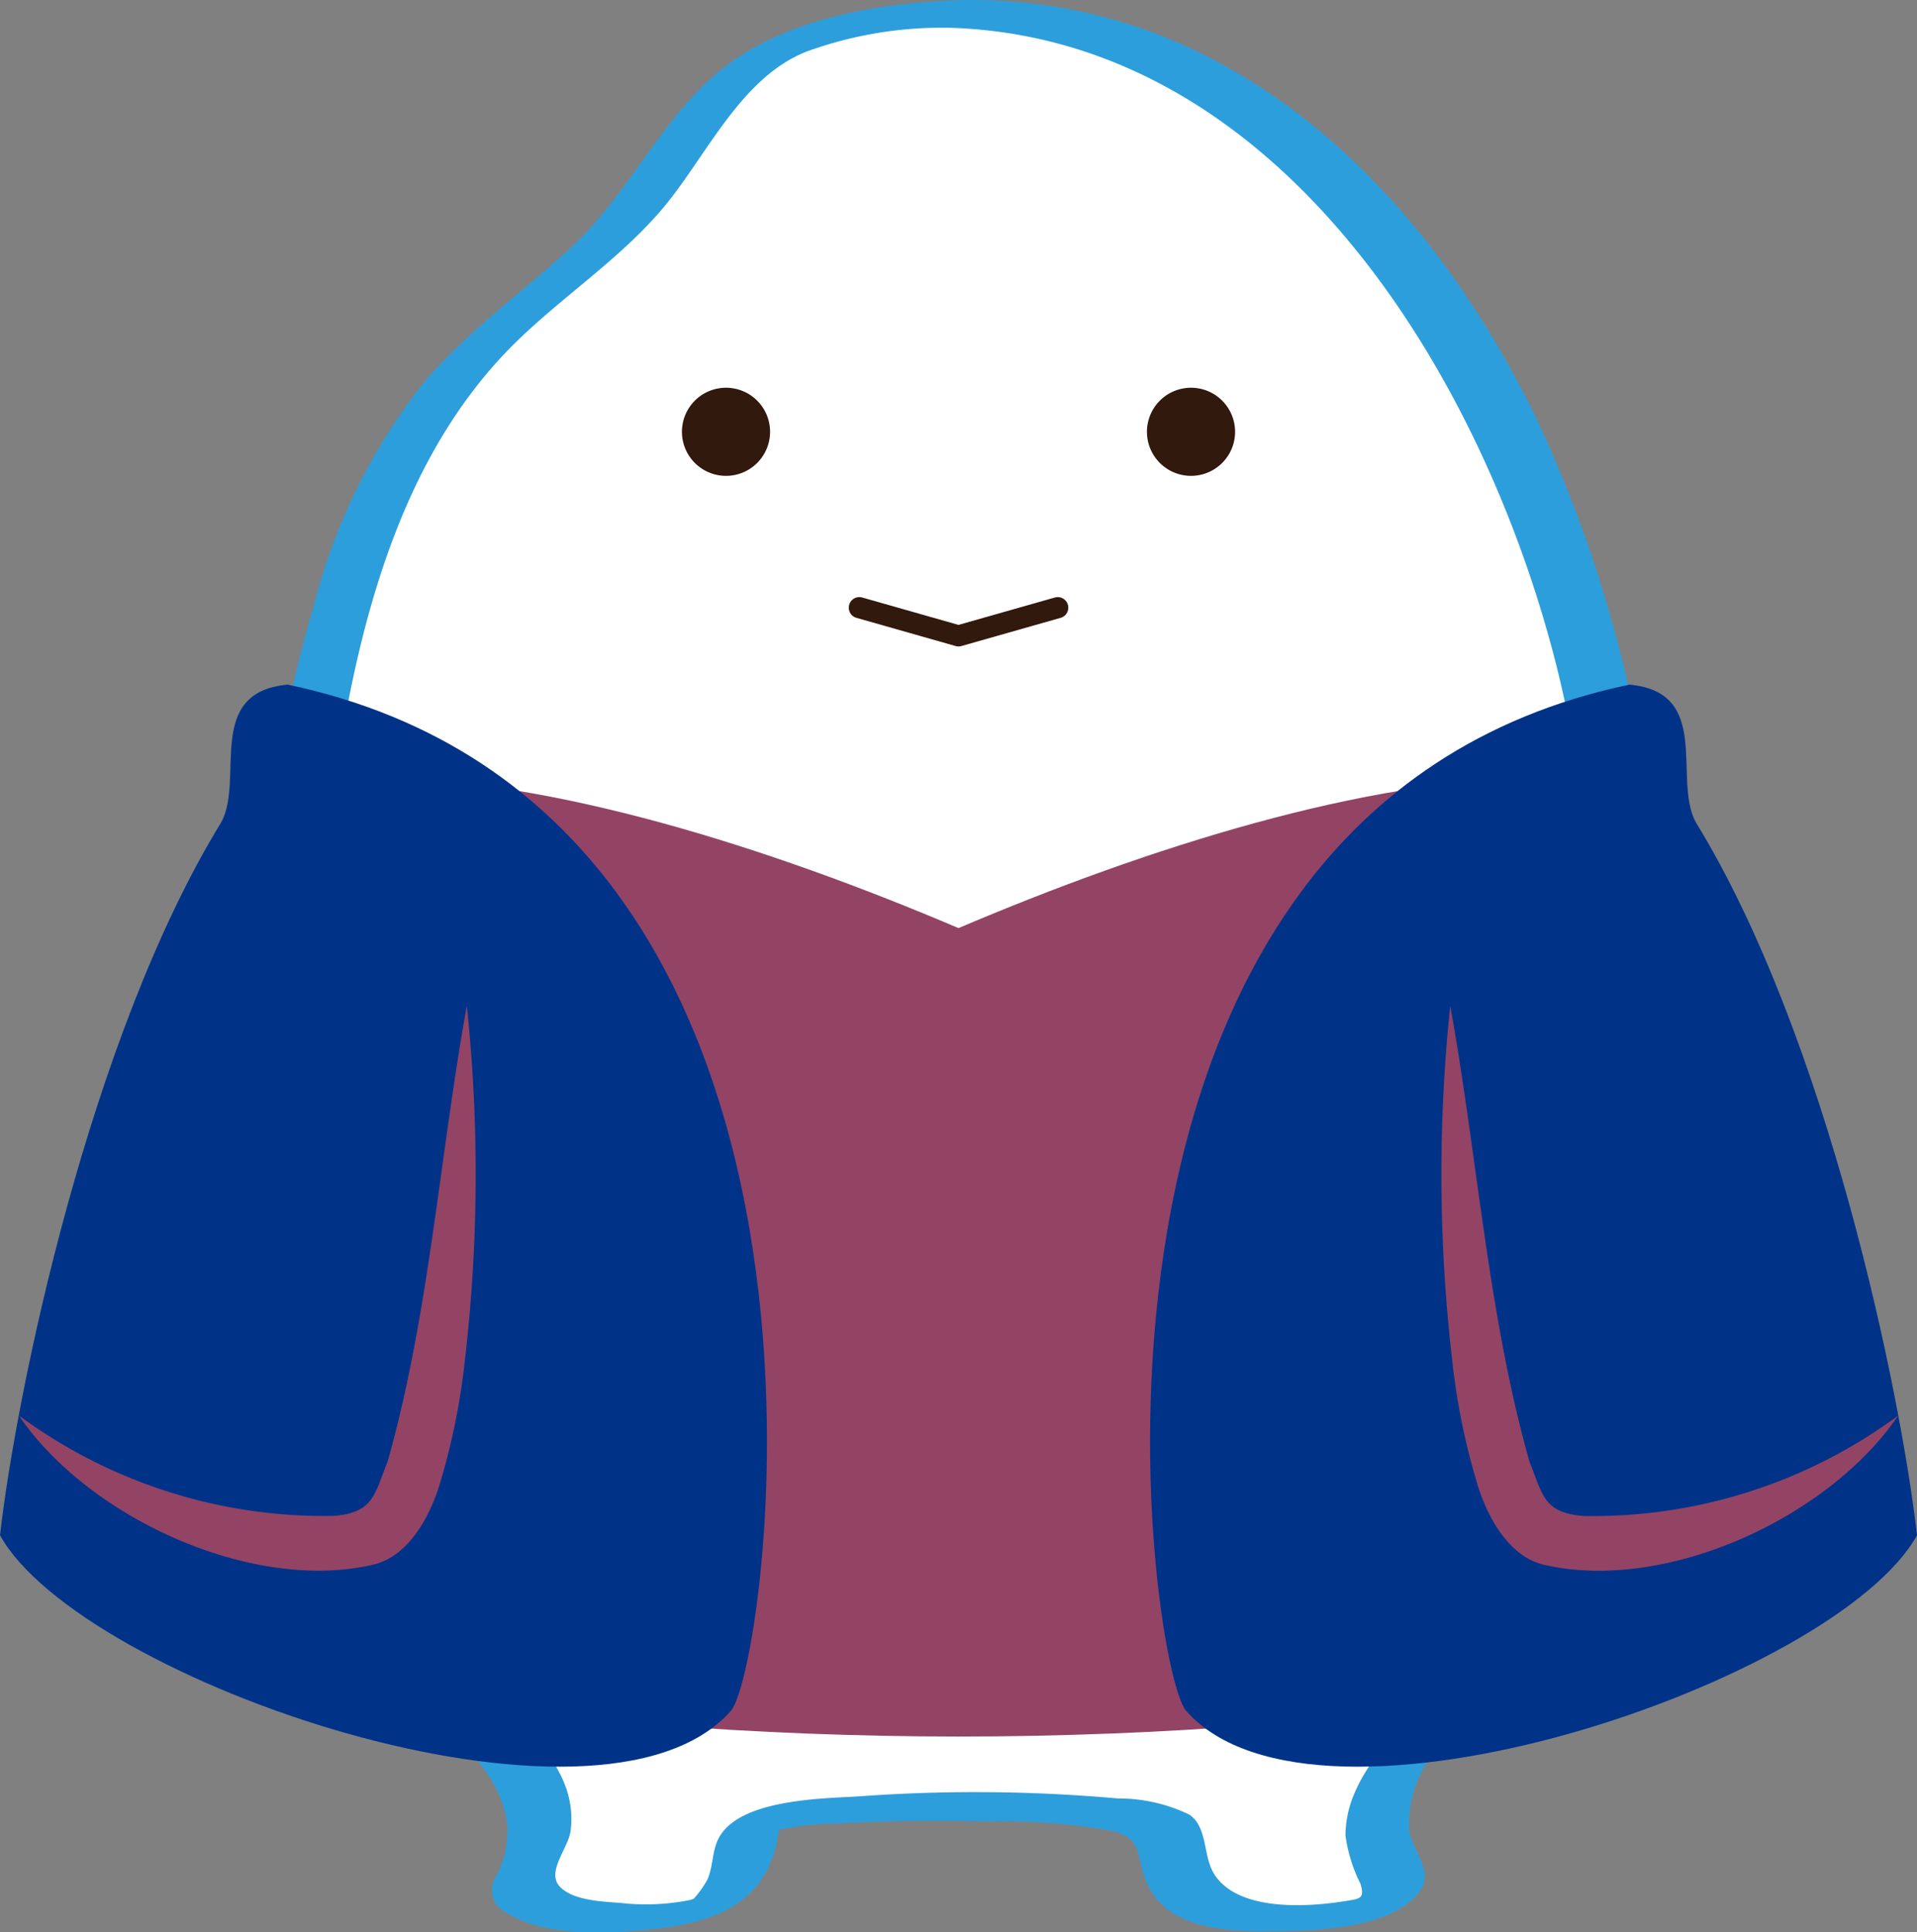 <svg xmlns="http://www.w3.org/2000/svg" width="85.868" height="86.57" viewBox="0 0 85.868 86.57">
  <rect x="0" y="0" width="85.868" height="86.57" fill="#808080" stroke="none"/>
  <g id="Group_3322" data-name="Group 3322" transform="translate(0 0)">
    <path id="Path_6719" data-name="Path 6719" d="M457.871,8.283a21.168,21.168,0,0,0-7.491,1.381c-3.768,1.417-4.927,5.679-8.564,9-3.207,2.929-7.72,5.609-10.139,12.08a61.96,61.96,0,0,0-3.855,21.612c0,14.395,2.1,26.064,9.383,33.2.462.453,3.074,3.242,1.322,5.99-1.457,2.287,6.687,2.5,8.454,1.351,1.349-.874,1.233-2.26,1.507-3.065.326-.958,4.435-1.194,9.384-1.194s9.058.236,9.384,1.194c.274.806.158,2.192,1.507,3.065,1.766,1.145,9.911.936,8.453-1.351-1.752-2.748.86-5.537,1.322-5.99,7.28-7.134,9.382-18.8,9.382-33.2h0c0-24.339-13.454-44.069-30.05-44.069" transform="translate(-414.936 -7.668)" fill="#fff"/>
    <path id="Path_6720" data-name="Path 6720" d="M458.578,7.716c-3.635.042-8.1.7-11.06,2.989-2.816,2.178-4.269,5.673-6.879,8.083-2.2,2.03-4.641,3.751-6.594,6.043a26.717,26.717,0,0,0-4.951,10.057c-2.45,8.235-2.9,16.763-2.359,25.3.439,6.961,1.56,14.229,5.046,20.382a25.917,25.917,0,0,0,2.6,3.778c.767.925,1.717,1.709,2.4,2.7a5.816,5.816,0,0,1,.931,2.025,4.182,4.182,0,0,1-.478,2.757,1.11,1.11,0,0,0,.492,1.574c1.749,1.113,4.591.945,6.55.741,2.624-.274,4.939-1.056,5.563-3.871a2.52,2.52,0,0,1,.156-.648c-.037.067-.336.148.01.054a12.664,12.664,0,0,1,2.524-.269c2.277-.132,4.567-.135,6.848-.091a26.908,26.908,0,0,1,5.44.417c1.475.338,1.062,1.107,1.594,2.331.956,2.2,3.889,2.194,5.932,2.168,1.806-.024,5.082-.153,6.289-1.783.687-.926-.323-1.756-.462-2.727a5.133,5.133,0,0,1,1.525-3.958,32,32,0,0,0,5.043-6.883c3.219-6.306,4.186-13.583,4.548-20.57.108-2.094.149-4.19.153-6.288l-2.318.993h0c.55,0,2.32-.184,2.317-.993a58.778,58.778,0,0,0-5.7-25.826c-3.17-6.412-7.9-12.445-14.341-15.81a23.027,23.027,0,0,0-10.517-2.668,3.18,3.18,0,0,0-2,.535c-.35.308-.455.688.185.692,15.224.11,24.525,15.743,27.757,28.831a63.422,63.422,0,0,1,1.787,15l2.318-.992h0c-.553,0-2.316.183-2.317.992-.012,7.162-.408,14.5-2.571,21.372a30.586,30.586,0,0,1-3.764,8.03c-1.382,2.036-3.646,3.634-4.588,5.939a4.848,4.848,0,0,0-.376,1.816,6.873,6.873,0,0,0,.673,2.174c.2.676-.026.666-.668.771-1.7.278-4.8.478-5.875-1.191-.526-.813-.284-2.11-1.122-2.679a7.28,7.28,0,0,0-3.2-.725,71.935,71.935,0,0,0-11.6-.094c-1.663.105-5.579.114-6.357,2.034-.218.538-.194,1.152-.431,1.695a4.746,4.746,0,0,1-.649.9c.233-.121-.037-.009-.127.014a10.006,10.006,0,0,1-3.134.129c-.788-.06-2.109-.1-2.7-.728-.628-.663.39-1.728.484-2.51.322-2.645-1.83-4.317-3.357-6.1-4.039-4.728-5.937-10.909-6.909-16.948a79.059,79.059,0,0,1-.377-23.463c1.033-7.182,2.887-15.023,8.255-20.234,2.061-2,4.5-3.61,6.39-5.787,2.029-2.338,3.556-6.011,6.6-7.182a17.769,17.769,0,0,1,6.165-1.057c.822-.009,3.067-1.248,1.2-1.227" transform="translate(-415.044 -7.716)" fill="#2d9edc"/>
    <path id="Path_6721" data-name="Path 6721" d="M444.132,25.731a1.974,1.974,0,1,1,1.974,1.975,1.974,1.974,0,0,1-1.974-1.975" transform="translate(-413.586 -6.387)" fill="#32190e"/>
    <path id="Path_6722" data-name="Path 6722" d="M458.432,82.848c18.264,0,36.172-2.919,37.3-6.807s-11.209-36.132-11.209-36.132c-7.828,0-17.653,3.126-26.092,6.721-8.439-3.595-18.263-6.721-26.091-6.721,0,0-12.336,32.246-11.209,36.132s19.038,6.807,37.3,6.807Z" transform="translate(-415.496 -5.05)" fill="#934465"/>
    <path id="Path_6723" data-name="Path 6723" d="M467.316,25.731a1.974,1.974,0,1,0-1.974,1.975,1.974,1.974,0,0,0,1.974-1.975" transform="translate(-411.993 -6.387)" fill="#32190e"/>
    <path id="Path_6724" data-name="Path 6724" d="M460.357,32.858l-4.444,1.264-4.443-1.264" transform="translate(-412.978 -5.634)" fill="none" stroke="#32190e" stroke-linecap="round" stroke-linejoin="round" stroke-width="0.947"/>
    <path id="Path_6725" data-name="Path 6725" d="M465.115,82.019c5.875,6.651,29.135-1.356,32.736-7.867-.722-6.365-4.006-22.332-9.912-31.95-1.042-1.938.758-5.817-2.972-6.161-26.958,5.678-21.587,44.014-19.852,45.978" transform="translate(-411.983 -5.37)" fill="#038"/>
    <path id="Path_6726" data-name="Path 6726" d="M496.013,67.684c-3.1,4.566-10.387,7.958-15.888,6.685-1.725-.421-2.658-2.475-3.035-3.844a30.27,30.27,0,0,1-1.06-5.334,72.051,72.051,0,0,1-.085-15.86c1.219,6.756,1.7,13.916,3.549,20.422.6,1.489.62,2.292,2.424,2.435a23.041,23.041,0,0,0,14.094-4.5" transform="translate(-410.984 -4.27)" fill="#934465"/>
    <path id="Path_6727" data-name="Path 6727" d="M448.659,82.019c-5.875,6.651-29.134-1.356-32.736-7.867.722-6.365,4.006-22.332,9.913-31.95,1.042-1.938-.76-5.817,2.972-6.161,26.956,5.678,21.587,44.014,19.851,45.978" transform="translate(-415.922 -5.37)" fill="#038"/>
    <path id="Path_6728" data-name="Path 6728" d="M416.7,67.684a23.049,23.049,0,0,0,14.095,4.5c1.8-.143,1.829-.946,2.424-2.435,1.85-6.507,2.329-13.664,3.548-20.422a71.987,71.987,0,0,1-.084,15.86,30.19,30.19,0,0,1-1.06,5.335c-.376,1.368-1.309,3.424-3.035,3.842-5.461,1.284-12.817-2.135-15.888-6.684" transform="translate(-415.857 -4.27)" fill="#934465"/>
  </g>
</svg>

